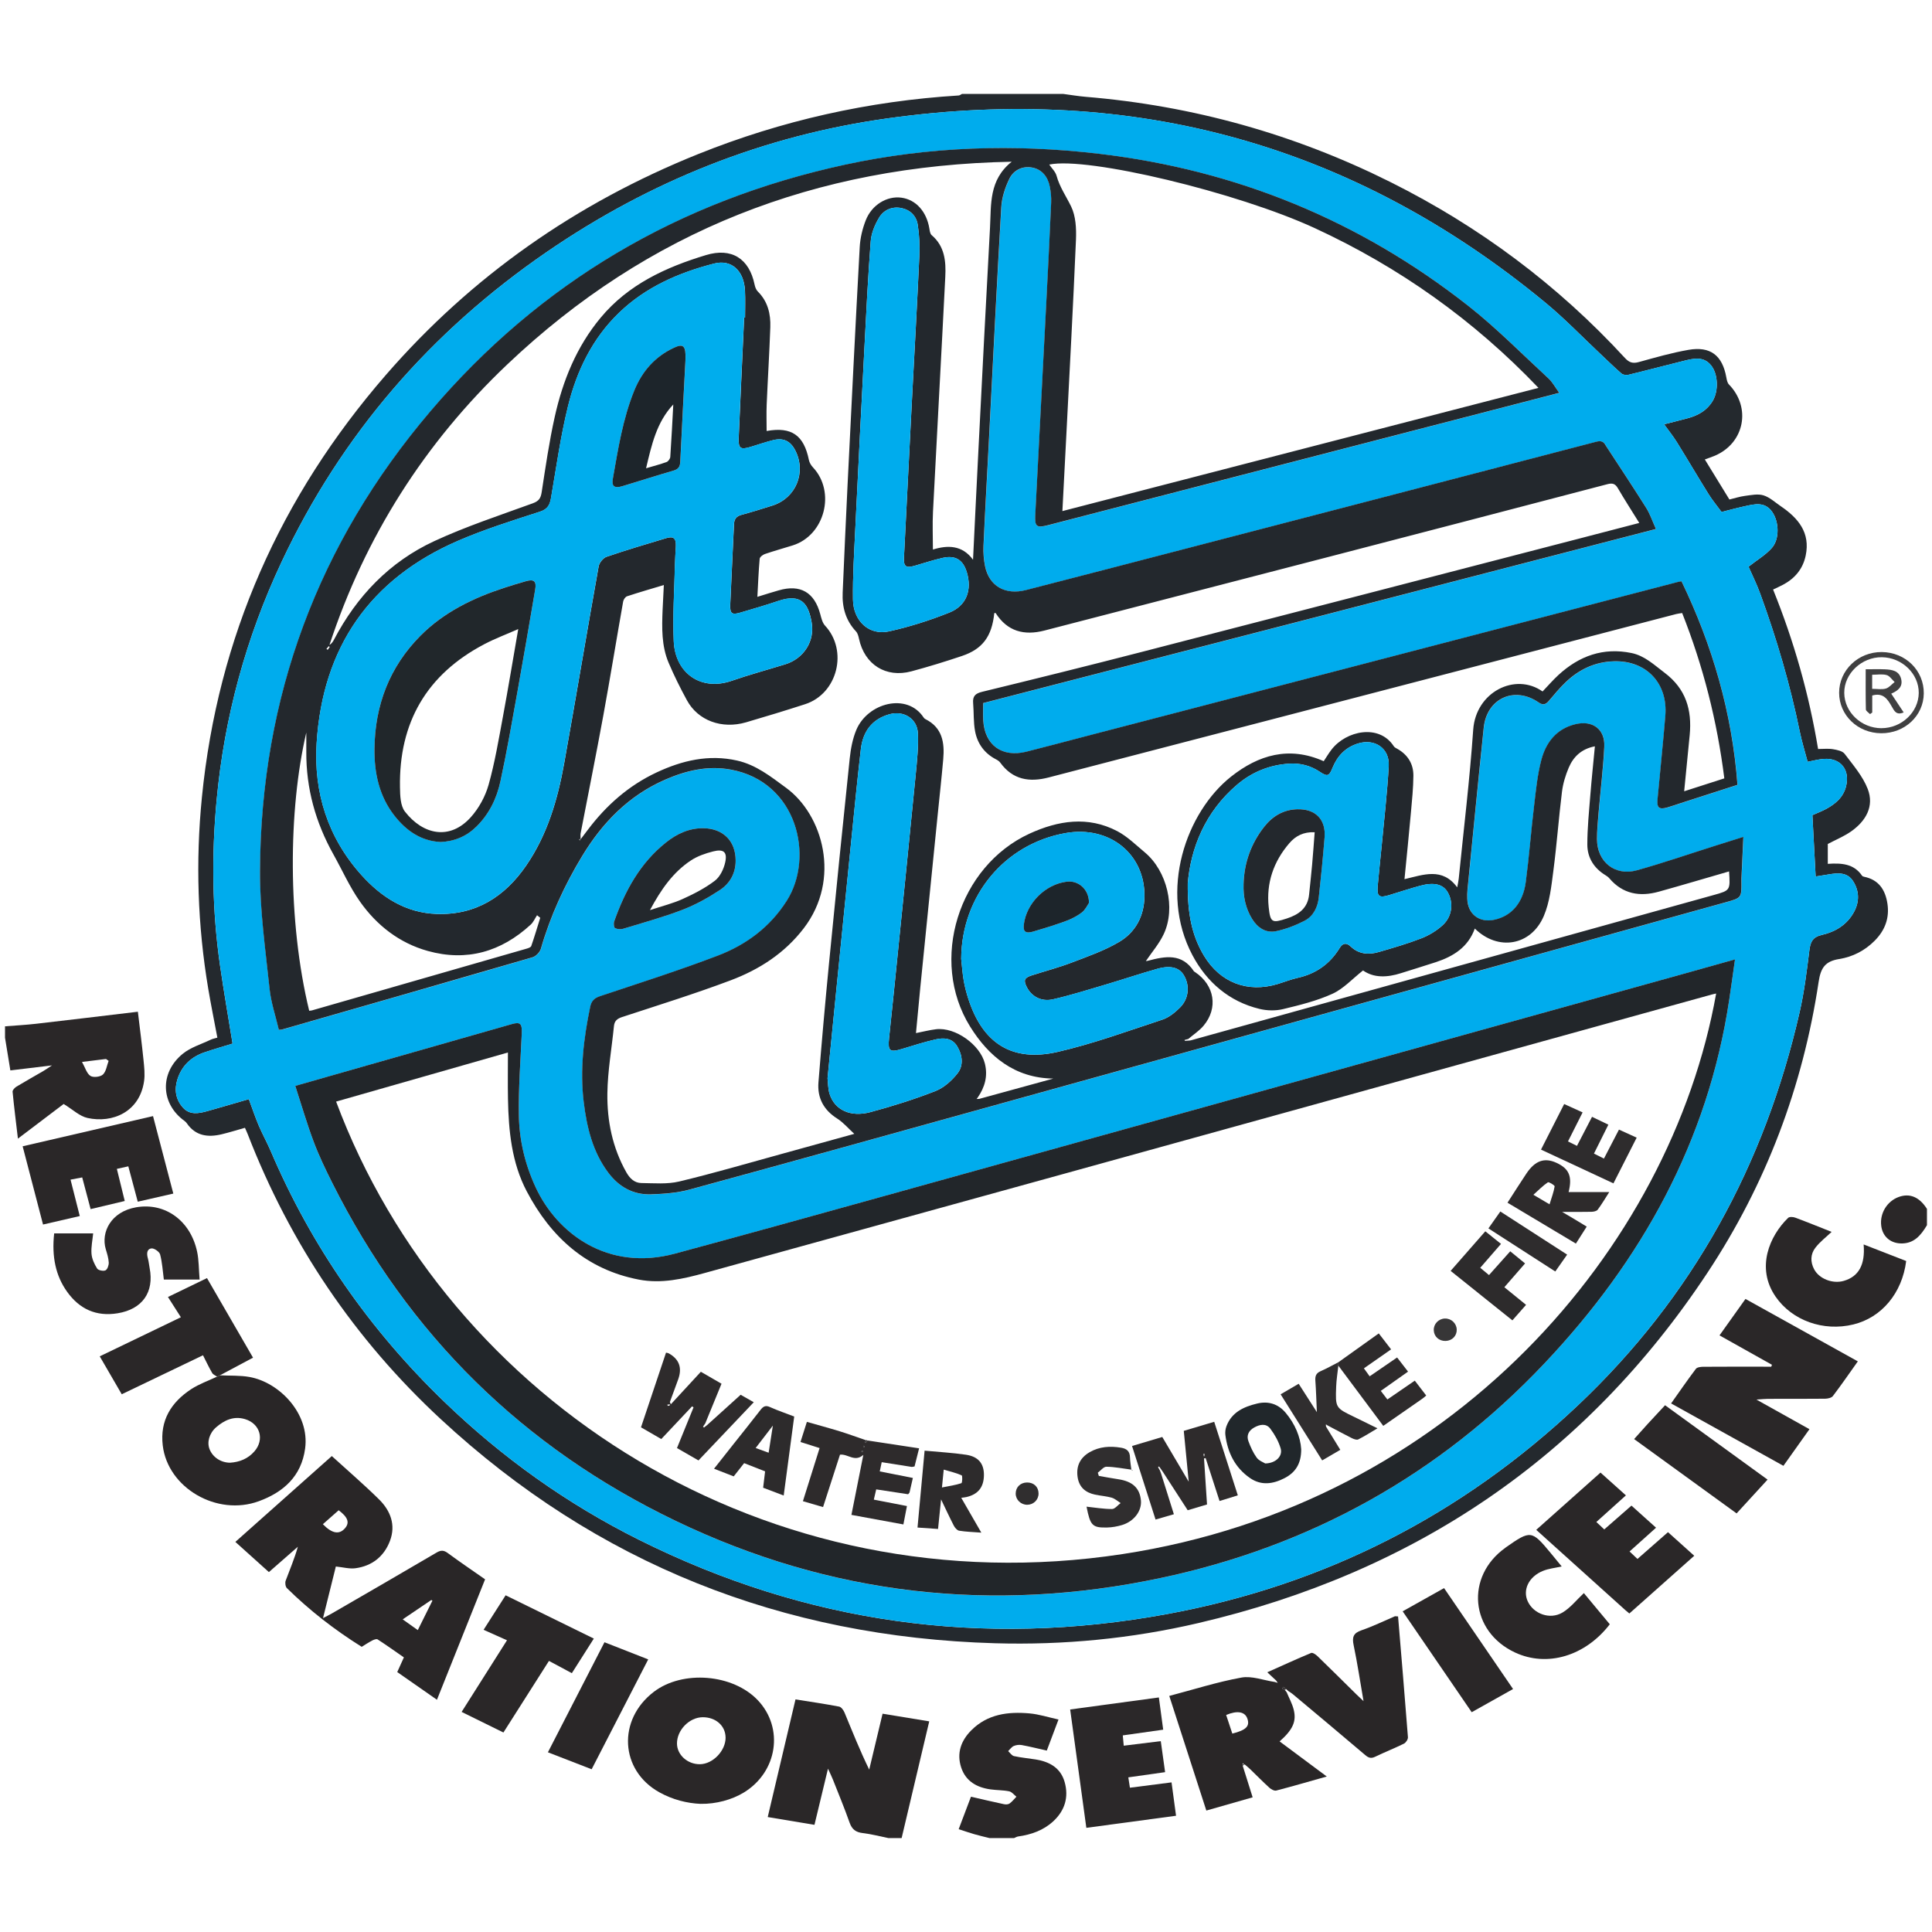 <?xml version="1.0" encoding="UTF-8"?>
<svg xmlns="http://www.w3.org/2000/svg" id="Layer_1" viewBox="0 0 720 720">
  <defs>
    <style>.cls-1{fill:#404041;}.cls-2{fill:#1d252b;}.cls-3{fill:#373637;}.cls-4{fill:#22262a;}.cls-5{fill:#00aded;}.cls-6{fill:#24292e;}.cls-7{fill:#2b2829;}.cls-8{fill:#2d2b2c;}.cls-9{fill:#2e2c2d;}.cls-10{fill:#23282d;}.cls-11{fill:#2a2728;}.cls-12{fill:#21272b;}.cls-13{fill:#00aced;}.cls-14{fill:#292627;}.cls-15{fill:#302e2f;}.cls-16{fill:#2e2b2c;}</style>
  </defs>
  <path class="cls-6" d="M396.15,34.99c2.81,.37,5.62,.85,8.45,1.09,39.92,3.31,77.81,13.9,113.62,31.79,33.07,16.52,62.27,38.29,87.32,65.51,1.61,1.75,2.95,2.17,5.19,1.55,6.13-1.69,12.26-3.46,18.51-4.55,8.19-1.43,12.64,2.07,14.11,10.24,.17,.92,.37,2.03,.97,2.65,8.36,8.6,5.83,21.77-5.17,26.53-1.19,.52-2.44,.91-3.81,1.42,3.07,5,6.06,9.88,9.16,14.93,1.91-.46,3.83-1.09,5.8-1.35,2.29-.29,4.8-.84,6.89-.2,2.34,.72,4.33,2.61,6.44,4.04,6.49,4.42,11.1,9.83,9.3,18.41-1.04,4.96-4.01,8.51-8.45,10.87-1.14,.61-2.32,1.12-3.7,1.78,7.77,19.23,13.39,38.97,16.77,59.43,1.95,0,3.78-.22,5.53,.07,1.54,.26,3.55,.65,4.37,1.74,3.15,4.17,6.75,8.31,8.6,13.08,2.49,6.43-.67,11.89-6.06,15.73-2.66,1.9-5.77,3.15-8.82,4.77v7.41c4.93-.32,9.64-.16,12.76,4.41,.15,.22,.51,.35,.79,.41,5.46,1.11,7.89,4.89,8.67,10,.82,5.38-.91,9.95-4.71,13.79-3.68,3.72-8.24,6.06-13.25,6.86-5.19,.83-6.88,3.21-7.67,8.48-5.87,39.08-19.59,75.36-41.36,108.31-45.62,69.04-109.47,111.9-189.78,130.67-24.94,5.83-50.29,8.27-75.86,7.53-79.11-2.3-148.29-29.58-206.48-83.5-32.13-29.78-56.11-65.3-71.96-106.22-.29-.74-.63-1.45-1.03-2.37-2.98,.83-5.84,1.74-8.75,2.43-5.09,1.2-9.67,.61-12.91-4.11-.22-.32-.51-.62-.83-.85-8.92-6.4-9.42-17.95-.67-25.07,2.95-2.4,6.91-3.56,10.43-5.25,.71-.34,1.52-.47,2.45-.75-1.15-6.13-2.37-12.13-3.39-18.16-3.98-23.67-4.75-47.45-2.38-71.33,5.93-59.82,29.25-112.16,68.5-157.4,32.03-36.92,71.09-64.16,116.43-82.38,31.19-12.53,63.57-19.77,97.12-21.85,.41-.03,.8-.37,1.21-.57,12.56,0,25.11,0,37.67,0ZM92.73,409.61c1.27,3.42,2.35,6.67,3.68,9.81,1.36,3.2,3.07,6.25,4.44,9.45,15.17,35.53,36.8,66.57,64.58,93.39,21.63,20.88,45.82,38.16,72.69,51.57,62.42,31.16,128.15,40.31,196.64,27.72,58.72-10.79,110-36.87,153.45-77.98,42.57-40.28,69.46-89.45,82.46-146.37,1.73-7.57,2.67-15.33,3.63-23.05,.39-3.16,1.23-4.95,4.66-5.73,5.04-1.15,9.39-3.8,11.97-8.56,2.11-3.87,1.97-7.9-.37-11.53-2.13-3.31-5.64-3.04-9.04-2.46-1.54,.26-3.08,.49-4.88,.78-.41-7.84-.81-15.38-1.21-22.87,1.81-.8,3.42-1.4,4.93-2.21,3.58-1.9,6.58-4.37,7.62-8.55,1.52-6.14-1.99-10.58-8.21-10.2-2.09,.13-4.14,.72-6.12,1.08-.99-3.77-2.16-7.49-2.94-11.3-3.58-17.49-8.6-34.57-14.72-51.33-1.36-3.73-3.15-7.31-4.36-10.08,3.22-2.53,6.4-4.38,8.7-7,2.92-3.33,2.69-9.71,.12-13.41-2.78-4-6.71-2.89-10.47-2.06-2.92,.64-5.82,1.43-8.41,2.08-1.8-2.45-3.46-4.44-4.82-6.63-4-6.42-7.83-12.95-11.82-19.38-1.4-2.25-3.08-4.33-4.76-6.66,3.29-.85,6.13-1.54,8.96-2.31,3.83-1.05,7.1-2.93,9.18-6.47,2.21-3.75,1.98-10-.68-13.24-2.81-3.43-6.53-2.51-10.1-1.63-6.87,1.69-13.7,3.52-20.57,5.18-.82,.2-2.06,.08-2.64-.42-2.79-2.41-5.41-5.01-8.1-7.53-6.71-6.3-13.11-12.97-20.19-18.82-71.52-59.06-153.48-81.53-245.08-68.8-46.27,6.43-88.7,23.39-127.22,49.84-43.2,29.67-76.44,67.96-98.79,115.49-13.23,28.14-21.3,57.71-24.2,88.7-1.93,20.64-1.69,41.22,1.27,61.74,1.4,9.67,3.08,19.29,4.66,29.06-3.52,1.09-7,2.09-10.43,3.25-5,1.69-8.51,5.01-10.12,10.08-1.21,3.81-.66,7.48,2.05,10.51,2.55,2.85,5.85,2.23,9.05,1.34,5.05-1.41,10.08-2.91,15.51-4.48Z"></path>
  <path class="cls-11" d="M331.14,685.01c-3.21-.65-6.39-1.5-9.62-1.88-2.6-.3-4.01-1.37-4.9-3.88-1.91-5.42-4.12-10.73-6.23-16.08-.43-1.1-.97-2.16-1.82-4.04-1.8,7.46-3.4,14.13-5.04,20.93-5.84-.97-11.49-1.91-17.42-2.9,3.46-14.67,6.88-29.17,10.35-43.84,5.54,.88,10.93,1.66,16.26,2.68,.8,.15,1.64,1.34,2.01,2.23,2.93,7.07,5.75,14.18,9.2,21.25,1.63-6.81,3.26-13.63,4.98-20.83,5.74,.94,11.46,1.88,17.39,2.85-3.46,14.65-6.88,29.08-10.29,43.5h-4.86Z"></path>
  <path class="cls-11" d="M1.88,382.48c3.86-.31,7.73-.51,11.57-.95,12.54-1.44,25.07-2.96,37.93-4.49,.73,6.11,1.5,12.08,2.11,18.07,.26,2.59,.57,5.28,.2,7.82-1.66,11.51-11.82,15.74-21.06,13.71-2.98-.65-5.55-3.18-8.91-5.22-4.97,3.76-10.8,8.18-17.04,12.91-.72-6.11-1.44-11.79-1.99-17.48-.06-.59,.8-1.5,1.46-1.9,3.28-1.99,6.64-3.85,9.95-5.78,.93-.54,1.8-1.17,3.27-2.13-5.62,.68-10.51,1.26-15.51,1.87-.68-4.18-1.34-8.18-1.99-12.19,0-1.42,0-2.84,0-4.25Zm38.6,12.88c-.32-.24-.65-.48-.97-.71-2.66,.33-5.33,.65-8.95,1.1,1.2,2.13,1.75,4.29,3.13,5.2,1.06,.7,3.7,.4,4.66-.5,1.22-1.15,1.46-3.34,2.13-5.09Z"></path>
  <path class="cls-11" d="M368.81,685.01c-1.91-.48-3.83-.91-5.72-1.46-1.84-.53-3.64-1.16-5.82-1.87,1.64-4.32,3.22-8.5,4.58-12.09,4.29,.98,8.29,1.93,12.31,2.78,.66,.14,1.57,.11,2.07-.25,.96-.69,1.72-1.68,2.56-2.54-.89-.69-1.69-1.79-2.68-2-2.26-.47-4.62-.4-6.92-.72-5.16-.7-9.32-3.05-11-8.21-1.72-5.3-.07-9.96,3.81-13.84,6.05-6.05,13.69-6.98,21.64-6.28,3.55,.31,7.02,1.45,10.83,2.28-1.64,4.36-3.05,8.09-4.36,11.58-3.21-.72-6.27-1.49-9.36-2.06-.95-.17-2.09-.03-2.97,.36-.81,.36-1.39,1.25-2.07,1.9,.72,.65,1.35,1.68,2.18,1.86,2.66,.58,5.39,.82,8.08,1.25,5.13,.83,9.28,3.1,10.79,8.41,1.6,5.65,.07,10.64-4.22,14.61-3.67,3.4-8.22,5-13.12,5.68-.51,.07-.99,.39-1.48,.59h-9.11Z"></path>
  <path class="cls-11" d="M718.12,456.59c-2.27,3.81-4.92,7.05-9.98,6.79-3.84-.2-6.58-2.71-7.06-6.55-.59-4.64,2.15-9.16,6.5-10.75,4.14-1.51,7.73,0,10.54,4.44v6.08Z"></path>
  <path class="cls-14" d="M123.64,542.62c6,5.47,11.99,10.61,17.6,16.14,4.29,4.22,6.34,9.55,4.08,15.5-2.2,5.8-6.68,9.35-12.88,10.18-2.22,.29-4.56-.37-7.28-.65-1.47,5.93-3.04,12.23-4.78,19.23,1.47-.77,2.4-1.22,3.29-1.73,13.02-7.54,26.05-15.05,39.01-22.68,1.66-.98,2.72-.92,4.24,.2,4.46,3.29,9.06,6.4,13.86,9.76-5.96,14.91-11.89,29.75-17.94,44.88-5.04-3.51-9.86-6.88-14.8-10.32,.82-1.82,1.57-3.45,2.48-5.47-3.19-2.21-6.45-4.54-9.8-6.71-.42-.27-1.44,.12-2.06,.45-1.34,.7-2.6,1.55-3.86,2.32-10.13-6.32-19.43-13.57-27.88-21.87-.55-.54-.75-1.99-.46-2.77,1.54-4.14,3.29-8.2,4.54-12.65-3.54,3.1-7.09,6.2-10.79,9.44-4.18-3.76-8.21-7.39-12.5-11.25,11.96-10.65,23.8-21.19,35.92-31.97Zm-3.32,25.4c3.47,3.57,6.18,3.98,8.32,1.43,1.71-2.04,1-4.05-2.43-6.62-1.91,1.69-3.84,3.39-5.89,5.2Zm29.75,35.47c2.01,1.43,3.76,2.67,5.63,4,1.94-3.91,3.7-7.43,5.45-10.96-.14-.09-.28-.17-.41-.26-3.41,2.31-6.82,4.62-10.67,7.22Z"></path>
  <path class="cls-14" d="M475.63,626.33c-1.03-.96-2.05-1.91-3.35-3.12,5.57-2.49,10.91-4.94,16.34-7.2,.55-.23,1.76,.59,2.4,1.21,4.86,4.7,9.65,9.48,14.47,14.22,.69,.68,1.4,1.33,2.66,2.52-1.29-7.47-2.3-14.21-3.69-20.87-.62-2.97-.11-4.49,2.93-5.53,4.26-1.46,8.34-3.47,12.49-5.24,.38,.03,.76,.05,1.14,.08,1.25,15,2.52,30,3.68,45.01,.06,.78-.75,2.03-1.48,2.39-3.52,1.74-7.2,3.18-10.74,4.89-1.53,.74-2.47,.42-3.71-.64-8.93-7.61-17.94-15.12-26.93-22.65-.53-.45-1.14-.8-1.71-1.19-.25-.23-.49-.45-.74-.68-.39-.3-.77-.59-1.16-.89-.13,.21-.27,.42-.4,.63,.32,.16,.64,.31,.97,.47,.24,.31,.49,.63,.73,.94,.88,2.13,2.03,4.19,2.59,6.41,1.13,4.44-.34,7.54-5.24,11.88,5.73,4.26,11.42,8.5,17.58,13.08-6.64,1.87-12.7,3.64-18.81,5.23-.72,.19-1.88-.41-2.52-.99-2.47-2.24-4.8-4.63-7.2-6.95-.67-.64-1.4-1.22-2.1-1.83l-.71,.5c1.19,3.79,2.39,7.59,3.71,11.8-5.69,1.63-11.34,3.24-17.26,4.93-4.59-14.2-9.13-28.25-13.81-42.72,9.13-2.4,17.9-5.21,26.88-6.84,3.9-.71,8.25,1.02,12.4,1.63,.38,.12,.77,.23,1.15,.35l-.56-.81Zm-18.68,12.79c.77,2.32,1.54,4.64,2.3,6.94,5.16-1.29,6.59-2.77,5.61-5.58-.91-2.6-3.74-3.11-7.91-1.36Zm6.33,17.95c-.07,.07-.2,.15-.19,.2,.03,.14,.12,.27,.19,.41,.07-.07,.2-.15,.19-.2-.03-.14-.12-.27-.19-.41Z"></path>
  <path class="cls-11" d="M650.51,484.09c14,7.78,27.82,15.45,41.85,23.25-3.16,4.44-6.13,8.76-9.3,12.93-.52,.68-1.91,.98-2.9,.99-7.08,.08-14.17,.03-21.25,.05-1.16,0-2.32,.14-4.34,.27,7.04,3.93,13.31,7.44,19.76,11.04-3.28,4.62-6.41,9.02-9.7,13.65-13.96-7.75-27.76-15.42-41.86-23.25,3.12-4.4,6.08-8.71,9.23-12.88,.45-.6,1.77-.77,2.69-.78,7.49-.06,14.97-.03,22.46-.03,.98,0,1.97,0,2.95,0,.09-.24,.17-.47,.26-.71-6.48-3.63-12.96-7.26-19.55-10.96,3.27-4.59,6.42-9.01,9.68-13.58Z"></path>
  <path class="cls-11" d="M261.12,672.25c-5.12-.22-10.48-1.57-15.41-4.32-14.67-8.17-15.69-27-2.07-37.42,10.73-8.21,29.48-6.7,38.78,3.12,9.81,10.36,7.34,26.7-5.19,34.37-4.42,2.71-10.4,4.34-16.1,4.24Zm9.28-24.76c-.05-4.36-3.66-7.55-8.52-7.53-4.98,.02-9.65,4.81-9.59,9.85,.05,4.22,3.96,7.72,8.57,7.66,4.83-.06,9.6-5.04,9.55-9.98Z"></path>
  <path class="cls-14" d="M81.99,512.55c3.68,.18,7.44-.03,11.04,.62,11.08,2,22.45,13.65,20.68,26.66-1.4,10.33-8.05,16.24-17.2,19.61-15.67,5.78-34-4.95-35.86-20.78-1.09-9.29,3.13-16.05,10.57-20.94,2.97-1.95,6.44-3.15,9.68-4.69,0,0-.09,.09-.09,.09,.43-.23,.86-.46,1.29-.69,0,0-.12,.11-.12,.11Zm3.75,32.56c3.57-.23,6.68-1.49,9.06-4.21,3.84-4.38,2.16-10.32-3.44-12.02-4.21-1.28-7.73,.35-10.83,3.04-2.56,2.24-3.46,5.58-2.42,8.18,1.19,3,4.24,5,7.63,5.01Z"></path>
  <path class="cls-7" d="M431.88,632.6c.55,4.13,1.07,7.98,1.61,12-5.16,.73-10.02,1.42-15.06,2.13,.12,1.28,.22,2.34,.36,3.84,4.55-.56,8.99-1.11,13.8-1.7,.53,3.82,1.06,7.57,1.61,11.56-4.62,.65-9.07,1.28-13.71,1.94,.21,1.36,.39,2.51,.6,3.86,5.2-.67,10.26-1.32,15.51-1.99,.57,4.25,1.11,8.21,1.68,12.44-11.25,1.51-22.21,2.99-33.43,4.5-2.02-14.77-4.01-29.32-6.03-44.11,11.12-1.51,21.98-2.98,33.06-4.48Z"></path>
  <path class="cls-7" d="M74.4,476.85h-13.34c-.42-3.16-.59-6.34-1.39-9.36-.27-1.02-2.27-2.4-3.26-2.24-1.78,.27-1.76,2.07-1.3,3.7,.33,1.16,.42,2.38,.65,3.57,1.77,9.06-2.72,15.4-11.92,16.9-8.03,1.31-14.26-1.59-18.89-8.1-4.19-5.9-5.72-13.01-4.76-21.67h14.53c-.23,2.45-.81,5.05-.62,7.58,.15,1.9,1.06,3.87,2.1,5.52,.43,.67,2.32,1.05,3.11,.67,.73-.35,1.27-1.92,1.22-2.92-.09-1.68-.63-3.36-1.12-5-1.85-6.29,1.96-13.96,11.34-15.58,10.79-1.87,20.25,4.99,22.71,16.54,.68,3.2,.61,6.56,.93,10.4Z"></path>
  <path class="cls-11" d="M8.44,427.19c16.3-3.77,32.31-7.48,48.59-11.25,2.52,9.6,5.01,19.13,7.56,28.87-4.52,1.03-8.8,2.01-13.25,3.03-1.21-4.53-2.35-8.79-3.52-13.18-1.4,.31-2.65,.59-4.27,.95,.98,3.97,1.92,7.83,2.94,11.97-4.3,1.02-8.38,1.99-12.72,3.02-1.04-3.91-2.03-7.67-3.13-11.81-1.43,.27-2.85,.55-4.35,.83,1.16,4.59,2.27,8.96,3.44,13.57-4.6,1.06-9,2.08-13.69,3.16-2.53-9.7-5.01-19.23-7.6-29.17Z"></path>
  <path class="cls-11" d="M631.42,579.77c-8.17,7.26-16.15,14.37-24.21,21.53-.58-.48-1.05-.85-1.49-1.25-10.96-9.87-21.92-19.75-33.21-29.92,8-7.13,15.87-14.14,23.95-21.34,3.07,2.75,6.13,5.49,9.47,8.49-3.63,3.27-7.18,6.46-11.02,9.92,1,.94,1.86,1.74,2.95,2.77,3.44-3.01,6.74-5.9,10.14-8.87,3.06,2.75,6.05,5.43,9.16,8.23-3.33,2.99-6.54,5.87-9.87,8.86,1.04,.98,1.9,1.79,2.95,2.78,3.76-3.3,7.44-6.53,11.37-9.98,3.25,2.92,6.43,5.78,9.79,8.8Z"></path>
  <path class="cls-11" d="M590.26,593.7c2.89,3.48,6.3,7.58,9.66,11.62-9.17,11.91-23.39,16.08-35.31,10.52-16.75-7.81-18.63-28.31-3.59-39.04,.08-.06,.16-.13,.24-.19,9.12-6.39,9.58-6.34,16.5,2,1.41,1.69,2.8,3.4,4.24,5.16-2.46,.56-4.87,.79-7.02,1.67-5.29,2.16-7.61,7.11-5.62,11.37,2.16,4.63,8.24,6.9,12.91,4.15,2.98-1.76,5.26-4.72,7.98-7.25Z"></path>
  <path class="cls-11" d="M710.38,469.93c-1.51,12-9.16,21.08-19.66,23.65-11.19,2.74-22.88-1.45-29.03-10.39-7.4-10.77-2.18-22.67,4.69-29.32,.48-.47,1.86-.39,2.65-.09,4.63,1.72,9.21,3.59,13.56,5.31-2.02,1.93-4.37,3.69-6.08,5.94-1.81,2.37-1.9,5.25-.42,8.02,1.88,3.53,6.87,5.49,11.01,4.3,5.57-1.6,8.06-6,7.42-13.58,5.36,2.09,10.54,4.1,15.85,6.17Z"></path>
  <path class="cls-11" d="M180.22,607.38c2.83-4.43,5.47-8.57,8.21-12.86,11.03,5.41,21.85,10.72,32.87,16.13-2.78,4.38-5.47,8.61-8.19,12.89-2.95-1.58-5.68-3.05-8.53-4.57-5.69,8.95-11.27,17.71-16.97,26.68-5.2-2.56-10.31-5.07-15.58-7.67,5.66-8.94,11.21-17.7,16.91-26.7-2.93-1.31-5.64-2.52-8.7-3.89Z"></path>
  <path class="cls-11" d="M80.91,513.04c-.63-.45-1.49-.76-1.84-1.37-1.21-2.08-2.23-4.27-3.42-6.6-10.1,4.85-20.06,9.63-30.28,14.53-2.75-4.74-5.41-9.33-8.2-14.13,10.1-4.87,20.06-9.66,30.24-14.57-1.59-2.49-3.14-4.91-4.82-7.55,4.8-2.33,9.5-4.6,14.55-7.04,5.72,9.88,11.4,19.7,17.16,29.66-4.16,2.22-8.23,4.39-12.31,6.56,0,0,.12-.11,.12-.11-.43,.23-.86,.46-1.29,.69,0,0,.09-.09,.09-.09Z"></path>
  <path class="cls-11" d="M522.73,600.49c5.26-2.95,10.23-5.74,15.43-8.65,8.59,12.57,17.12,25.04,25.71,37.61-5.14,2.88-10.13,5.68-15.41,8.64-8.54-12.48-17-24.84-25.73-37.6Z"></path>
  <path class="cls-11" d="M225.28,612.02c5.47,2.15,10.71,4.2,16.29,6.39-7.02,13.64-13.96,27.12-21.08,40.94-5.36-2.08-10.66-4.13-16.3-6.32,7.04-13.68,13.98-27.19,21.08-41.01Z"></path>
  <path class="cls-11" d="M608.99,536.3c1.83-2.05,3.42-3.85,5.05-5.63,2.11-2.3,4.24-4.57,6.48-6.98,12.77,9.27,25.41,18.44,38.2,27.72-3.93,4.28-7.66,8.35-11.54,12.59-12.7-9.21-25.28-18.34-38.19-27.7Z"></path>
  <path class="cls-1" d="M701.07,273.26c-8.74-.05-15.67-6.71-15.68-15.07-.01-8.44,7.14-15.27,15.91-15.19,8.83,.08,15.72,6.87,15.64,15.42-.08,8.33-7.09,14.89-15.87,14.84Zm.1-1.89c7.5,0,13.82-5.96,13.89-13.12,.07-7.12-6.19-13.21-13.7-13.32-7.55-.11-14.12,6.09-14.06,13.29,.06,7.19,6.35,13.15,13.87,13.16Z"></path>
  <path class="cls-11" d="M521.02,602.4c-.38-.03-.76-.05-1.14-.08,.38,.03,.76,.05,1.14,.08Z"></path>
  <path class="cls-13" d="M92.73,409.61c-5.43,1.57-10.46,3.07-15.51,4.48-3.19,.89-6.49,1.51-9.05-1.34-2.71-3.02-3.26-6.69-2.05-10.51,1.61-5.07,5.12-8.39,10.12-10.08,3.43-1.16,6.91-2.16,10.43-3.25-1.57-9.77-3.26-19.4-4.66-29.06-2.96-20.52-3.2-41.1-1.27-61.74,2.9-30.98,10.97-60.56,24.2-88.7,22.34-47.53,55.59-85.82,98.79-115.49,38.52-26.46,80.95-43.41,127.22-49.84,91.6-12.74,173.56,9.73,245.08,68.8,7.08,5.85,13.48,12.52,20.19,18.82,2.69,2.52,5.31,5.12,8.1,7.53,.58,.5,1.83,.62,2.64,.42,6.87-1.67,13.7-3.49,20.57-5.18,3.56-.88,7.28-1.8,10.1,1.63,2.66,3.24,2.89,9.49,.68,13.24-2.08,3.53-5.35,5.42-9.18,6.47-2.82,.77-5.66,1.46-8.96,2.31,1.68,2.33,3.36,4.41,4.76,6.66,3.99,6.43,7.82,12.95,11.82,19.38,1.36,2.18,3.02,4.18,4.82,6.63,2.59-.65,5.48-1.44,8.41-2.08,3.77-.83,7.7-1.94,10.47,2.06,2.57,3.7,2.8,10.08-.12,13.41-2.3,2.62-5.48,4.47-8.7,7,1.21,2.77,3,6.35,4.36,10.08,6.12,16.76,11.14,33.84,14.72,51.33,.78,3.81,1.95,7.53,2.94,11.3,1.97-.36,4.03-.95,6.12-1.08,6.22-.38,9.72,4.06,8.21,10.2-1.03,4.18-4.04,6.65-7.62,8.55-1.51,.8-3.13,1.41-4.93,2.21,.4,7.49,.79,15.04,1.21,22.87,1.8-.29,3.35-.52,4.88-.78,3.41-.58,6.91-.84,9.04,2.46,2.34,3.63,2.47,7.66,.37,11.53-2.59,4.76-6.93,7.41-11.97,8.56-3.43,.78-4.27,2.57-4.66,5.73-.96,7.72-1.9,15.48-3.63,23.05-13.01,56.92-39.9,106.09-82.46,146.37-43.45,41.11-94.72,67.19-153.45,77.98-68.49,12.59-134.22,3.44-196.64-27.72-26.87-13.41-51.07-30.7-72.69-51.57-27.78-26.82-49.41-57.86-64.58-93.39-1.36-3.2-3.08-6.24-4.44-9.45-1.33-3.14-2.41-6.38-3.68-9.81Zm273.68-147.56c41.93-10.83,83.66-21.59,125.39-32.39,41.79-10.81,83.57-21.66,125.36-32.49-1.3-2.85-2.2-5.57-3.67-7.92-4.87-7.75-9.94-15.36-14.94-23.03-.06-.08-.11-.17-.16-.26-.78-1.47-1.8-1.75-3.49-1.31-50.61,13.22-101.23,26.38-151.85,39.55-20.23,5.26-40.46,10.54-60.7,15.73-7.72,1.98-13.68-1.52-15.2-8.85-.51-2.45-.71-5.04-.6-7.54,.58-12.93,1.32-25.85,1.99-38.77,1.52-29.18,2.94-58.37,4.64-87.54,.21-3.6,1.44-7.33,3.03-10.6,1.53-3.16,4.81-4.83,8.42-4.17,3.74,.68,5.88,3.44,6.63,7.09,.4,1.96,.6,4.02,.51,6.02-.52,12.02-1.13,24.04-1.75,36.05-1.38,26.76-2.8,53.51-4.17,80.27-.23,4.48,.49,4.96,4.86,3.83,53.67-13.9,107.33-27.78,161-41.67,9.74-2.52,19.48-5.05,29.41-7.62-1.44-1.97-2.47-3.95-4.01-5.37-9.87-9.13-19.35-18.77-29.9-27.06-40.43-31.79-86.38-50.6-137.47-56.65-31.79-3.76-63.45-2.74-94.76,4.04-61.72,13.37-113.59,43.73-154.53,91.89-41.91,49.31-63.24,106.64-63.52,171.41-.06,14.59,2.05,29.21,3.56,43.78,.54,5.21,2.29,10.29,3.47,15.35,.71-.06,.92-.05,1.12-.1,31.15-8.94,62.3-17.86,93.41-26.93,1.27-.37,2.75-1.91,3.12-3.19,3.52-12.22,8.79-23.65,15.35-34.49,7.55-12.49,17.35-22.57,30.94-28.51,7.83-3.42,15.91-5.34,24.48-3.76,24.83,4.58,31.22,32.56,20.88,48.85-6.25,9.85-15.12,16.41-25.64,20.44-14.49,5.55-29.32,10.24-44.04,15.17-2.12,.71-3.16,1.83-3.59,3.93-2.44,11.75-3.88,23.57-2.41,35.56,1.15,9.41,3.34,18.53,9.18,26.31,3.95,5.27,9.27,8.24,15.88,8.02,4.81-.16,9.76-.51,14.38-1.77,37.89-10.33,75.72-20.88,113.57-31.38,90.86-25.22,181.72-50.46,272.58-75.69,5.9-1.64,5.91-1.62,5.84-7.82,0-.3-.02-.6,0-.91,.23-5.09,.47-10.18,.73-15.64-4.08,1.29-7.44,2.34-10.79,3.4-9.62,3.04-19.17,6.35-28.89,9.05-8.17,2.27-14.84-3.15-14.86-11.6,0-3.23,.29-6.46,.57-9.69,.7-8.26,1.72-16.51,2.14-24.78,.33-6.52-4.39-9.94-10.79-8.37-7.09,1.74-10.97,6.84-12.69,13.38-1.43,5.43-1.98,11.12-2.65,16.73-1.13,9.54-1.87,19.12-3.12,28.64-1.04,7.92-5.33,12.75-11.77,14.13-5.6,1.2-9.9-2.16-10.04-7.86-.03-1.11-.03-2.23,.08-3.34,2-20.13,3.94-40.26,6.05-60.38,1.14-10.96,11.49-15.64,20.52-9.38,1.66,1.15,2.67,.67,3.82-.69,1.95-2.32,3.9-4.66,6.08-6.76,5.05-4.89,11.11-7.75,18.2-7.92,12.02-.29,20.06,8.26,19.06,20.28-.86,10.38-1.94,20.74-2.91,31.12-.3,3.17,.58,3.93,3.57,3.1,1.75-.49,3.46-1.11,5.19-1.67,7.07-2.28,14.14-4.56,21.04-6.78-2.02-26.84-9.31-51.89-20.85-75.85-.37,.06-.76,.08-1.14,.18-73.97,19.27-147.94,38.55-221.91,57.82-7.04,1.83-14.06,3.72-21.11,5.49-9.07,2.27-15.53-2.44-16.07-11.69-.13-2.21-.02-4.44-.02-6.39ZM110.03,404.68c2.32,7.12,4.33,14.06,6.86,20.81,1.98,5.28,4.45,10.39,6.98,15.44,28.33,56.5,71.07,98.55,127.95,125.88,57.65,27.7,118.14,34.52,180.59,21.31,55.93-11.82,103.99-38.53,143.28-80.13,36.12-38.24,60.79-82.6,68.73-135.3,.75-4.96,1.42-9.92,2.17-15.14-6.76,1.9-13.07,3.68-19.39,5.44-100.38,27.91-200.76,55.82-301.14,83.71-24.8,6.89-49.61,13.78-74.46,20.49-25.22,6.81-44.07-7.66-51.96-24.66-3.98-8.57-6.14-17.63-6.27-26.97-.14-10.08,.6-20.18,1.07-30.27,.17-3.74-.46-4.54-3.66-3.63-26.8,7.63-53.6,15.29-80.75,23.04Zm164.13-84.04c-.02-7.22-4.68-11.91-12.01-11.99-5.31-.06-9.87,2.06-13.9,5.27-9.67,7.69-15.34,18.08-19.36,29.5-.26,.73-.12,2.22,.31,2.45,.84,.44,2.11,.54,3.04,.26,7.44-2.26,14.96-4.33,22.2-7.11,4.85-1.86,9.49-4.46,13.84-7.32,3.76-2.47,5.93-6.31,5.88-11.06Z"></path>
  <path class="cls-11" d="M478.78,629.74c-.32-.16-.64-.31-.97-.47,.13-.21,.27-.42,.4-.63,.39,.3,.77,.59,1.16,.89-.2,.07-.4,.14-.59,.21Z"></path>
  <path class="cls-10" d="M366.41,262.05c0,1.95-.11,4.18,.02,6.39,.53,9.25,6.99,13.96,16.07,11.69,7.05-1.77,14.07-3.66,21.11-5.49,73.97-19.28,147.94-38.55,221.91-57.82,.38-.1,.78-.13,1.14-.18,11.54,23.96,18.83,49,20.85,75.85-6.9,2.22-13.97,4.5-21.04,6.78-1.73,.56-3.44,1.18-5.19,1.67-3,.84-3.87,.07-3.57-3.1,.97-10.37,2.05-20.74,2.91-31.12,1-12.02-7.04-20.58-19.06-20.28-7.08,.17-13.15,3.03-18.2,7.92-2.17,2.1-4.13,4.44-6.08,6.76-1.15,1.37-2.16,1.84-3.82,.69-9.03-6.26-19.37-1.58-20.52,9.38-2.1,20.12-4.05,40.25-6.05,60.38-.11,1.1-.11,2.23-.08,3.34,.14,5.71,4.44,9.06,10.04,7.86,6.44-1.38,10.73-6.21,11.77-14.13,1.25-9.52,1.98-19.11,3.12-28.64,.67-5.61,1.22-11.29,2.65-16.73,1.72-6.55,5.6-11.64,12.69-13.38,6.4-1.57,11.12,1.85,10.79,8.37-.42,8.28-1.43,16.52-2.14,24.78-.27,3.22-.58,6.46-.57,9.69,.02,8.45,6.69,13.87,14.86,11.6,9.72-2.7,19.27-6.01,28.89-9.05,3.35-1.06,6.71-2.12,10.79-3.4-.25,5.46-.49,10.55-.73,15.64-.01,.3,0,.6,0,.91,.07,6.2,.06,6.18-5.84,7.82-90.86,25.23-181.72,50.47-272.58,75.69-37.84,10.51-75.67,21.05-113.57,31.38-4.62,1.26-9.56,1.61-14.38,1.77-6.6,.22-11.92-2.75-15.88-8.02-5.84-7.78-8.03-16.9-9.18-26.31-1.47-11.99-.03-23.81,2.41-35.56,.44-2.1,1.47-3.22,3.59-3.93,14.73-4.93,29.55-9.62,44.04-15.17,10.52-4.03,19.39-10.59,25.64-20.44,10.34-16.29,3.95-44.28-20.88-48.85-8.57-1.58-16.65,.34-24.48,3.76-13.59,5.94-23.39,16.03-30.94,28.51-6.56,10.85-11.83,22.27-15.35,34.49-.37,1.29-1.85,2.82-3.12,3.19-31.11,9.06-62.26,17.99-93.41,26.93-.19,.05-.4,.04-1.12,.1-1.18-5.06-2.93-10.14-3.47-15.35-1.52-14.56-3.63-29.19-3.56-43.78,.28-64.77,21.6-122.11,63.52-171.41,40.93-48.15,92.81-78.52,154.53-91.89,31.31-6.78,62.97-7.8,94.76-4.04,51.09,6.05,97.04,24.86,137.47,56.65,10.54,8.29,20.02,17.94,29.9,27.06,1.54,1.42,2.56,3.4,4.01,5.37-9.93,2.57-19.67,5.1-29.41,7.62-53.67,13.89-107.34,27.78-161,41.67-4.36,1.13-5.09,.65-4.86-3.83,1.37-26.76,2.79-53.51,4.17-80.27,.62-12.02,1.23-24.03,1.75-36.05,.09-2-.11-4.06-.51-6.02-.75-3.65-2.89-6.41-6.63-7.09-3.61-.65-6.89,1.02-8.42,4.17-1.59,3.27-2.82,7-3.03,10.6-1.7,29.17-3.13,58.36-4.64,87.54-.67,12.92-1.41,25.84-1.99,38.77-.11,2.5,.1,5.09,.6,7.54,1.51,7.33,7.48,10.83,15.2,8.85,20.25-5.19,40.47-10.47,60.7-15.73,50.62-13.16,101.25-26.33,151.85-39.55,1.69-.44,2.71-.16,3.49,1.31,.05,.09,.11,.17,.16,.26,5,7.67,10.07,15.28,14.94,23.03,1.48,2.35,2.37,5.07,3.67,7.92-41.78,10.83-83.57,21.68-125.36,32.49-41.73,10.8-83.47,21.56-125.39,32.39Zm76.8,125.74c.2-.03,.4-.04,.6-.09,64.95-18.05,129.9-36.09,194.84-54.15,6.2-1.72,6.19-1.75,5.72-8.8-8.75,2.53-17.44,5.12-26.18,7.55-7.08,1.97-13.42,.9-18.43-4.97-.38-.45-.88-.83-1.39-1.13-4.32-2.61-6.82-6.55-6.82-11.47,0-6.14,.63-12.29,1.12-18.42,.48-6,1.11-11.99,1.7-18.18-5.04,.97-8.02,3.9-9.75,7.96-1.21,2.85-2.14,5.93-2.52,8.99-1.22,9.83-1.93,19.73-3.22,29.55-.74,5.66-1.35,11.59-3.55,16.74-4.76,11.14-17.08,13.16-25.71,4.67-2.49,6.95-7.99,10.38-14.53,12.53-4.31,1.42-8.66,2.72-12.98,4.1-5.13,1.64-10.12,1.83-14.15-1.01-3.95,3.11-7.26,6.81-11.41,8.7-5.82,2.65-12.19,4.21-18.45,5.72-2.75,.66-5.94,.58-8.71-.09-11.39-2.75-19.73-10.05-25.01-20.03-12.7-23.99-2.28-53.32,14.4-66.53,10.21-8.09,21.64-11.5,34.53-5.75,.91-1.36,1.82-2.92,2.92-4.34,5.47-7.08,17.76-9.65,23.19-1.24,.3,.47,.93,.74,1.45,1.04,3.84,2.21,5.89,5.62,5.86,9.95-.04,4.54-.5,9.08-.91,13.6-.74,8.24-1.58,16.47-2.41,24.95,7.07-1.63,14.09-4.51,19.65,3.05,.22-1.25,.46-2.21,.56-3.18,1.86-18.52,4.11-37,5.4-55.56,.98-14.09,15.68-21.44,25.85-14.26,1.96-2.05,3.81-4.2,5.88-6.11,7.75-7.14,16.73-10.39,27.28-8.21,4.93,1.02,8.4,4.41,12.3,7.34,7.98,6,10.26,13.87,9.37,23.21-.66,6.93-1.36,13.86-2.06,20.97,5.12-1.65,9.99-3.22,14.96-4.81-2.67-21.35-7.86-41.78-15.71-61.62-.88,.15-1.56,.21-2.22,.38-50.01,13.03-100.02,26.07-150.03,39.09-27.94,7.28-55.88,14.51-83.81,21.8-7.19,1.88-13.42,.89-18.07-5.52-.39-.54-1.04-.95-1.65-1.26-4.24-2.21-6.83-5.8-7.71-10.34-.67-3.43-.44-7.03-.74-10.54-.23-2.6,.77-3.63,3.38-4.26,19.81-4.82,39.61-9.73,59.36-14.83,54.24-14,108.46-28.09,162.69-42.15,7.48-1.94,14.96-3.9,22.82-5.94-2.81-4.53-5.48-8.67-7.96-12.92-.99-1.7-1.99-2.03-3.9-1.53-34.37,9.02-68.75,17.97-103.13,26.9-35.56,9.24-71.13,18.44-106.7,27.65-7.53,1.95-13.8,.35-18.18-6.53-.04-.07-.33,.03-.5,.04-.9,8.65-4.32,13.37-12.07,15.97-6.21,2.09-12.49,4.02-18.82,5.72-9.51,2.54-17.46-2.52-19.53-12.14-.2-.95-.48-2.05-1.1-2.72-3.85-4.11-5.23-9.02-4.98-14.49,.59-13.43,1.17-26.87,1.83-40.3,1.46-29.48,2.91-58.96,4.52-88.44,.18-3.37,1.01-6.83,2.24-9.98,2.26-5.82,7.97-9.19,13.32-8.45,5.4,.75,9.36,5.16,10.4,11.51,.14,.85,.28,1.96,.84,2.44,4.91,4.16,5.38,9.81,5.09,15.53-1.46,29.18-3.09,58.34-4.58,87.52-.24,4.71-.03,9.45-.03,14.13,5.43-1.67,10.91-1.74,14.95,3.8,.67-13.66,1.3-27.09,1.99-40.51,1.42-27.76,2.81-55.52,4.34-83.28,.47-8.6-.48-17.72,8.08-24.54-72.95,1.36-135.63,25.86-187.98,75.54-30.8,29.23-52.97,64.16-66.28,104.57,.79-.51,1.3-1.22,1.69-1.98,8.52-16.26,20.74-29.03,37.38-36.74,11.85-5.49,24.35-9.59,36.65-14.07,2.28-.83,3.01-1.83,3.37-4.13,1.44-9.38,2.8-18.8,4.86-28.05,3-13.53,8.14-26.22,17.13-37.02,10.31-12.39,24.27-18.8,39.26-23.33,9.51-2.87,16.1,1.27,18.1,10.99,.19,.91,.56,1.95,1.2,2.58,3.73,3.71,4.84,8.36,4.66,13.34-.34,9.59-.94,19.18-1.35,28.77-.14,3.29-.02,6.58-.02,9.88,9.26-1.67,13.88,1.54,15.75,10.8,.2,.99,.82,2.02,1.53,2.77,8.56,9.13,4.39,25.3-7.54,29.06-3.46,1.09-6.96,2.05-10.39,3.22-.78,.27-1.88,1.11-1.94,1.77-.41,4.59-.59,9.2-.86,14.19,1.78-.55,3.11-.98,4.45-1.38,1.16-.35,2.32-.69,3.48-1.03,8.07-2.35,13.34,.7,15.51,8.87,.4,1.49,.79,3.21,1.78,4.27,8.67,9.31,4.68,25.37-7.44,29.28-7.3,2.36-14.64,4.6-22,6.75-9.04,2.63-17.91-.64-22.03-8.21-2.48-4.55-4.81-9.22-6.83-13.99-2.67-6.3-2.51-13.02-2.24-19.71,.12-2.98,.29-5.95,.46-9.25-4.86,1.46-9.31,2.74-13.7,4.19-.65,.21-1.33,1.22-1.46,1.96-2.5,14.13-4.8,28.29-7.38,42.39-2.69,14.69-5.65,29.34-8.47,44.01-.1,.5-.01,1.03-.01,2.22,1.18-1.56,1.95-2.57,2.72-3.59,6.87-9.11,15.21-16.47,25.6-21.34,9.54-4.47,19.44-6.81,29.99-4.43,7.08,1.59,12.5,5.93,18.27,10.16,13.71,10.02,20.61,34,6.6,52.33-7.15,9.35-16.62,15.41-27.3,19.43-13.3,5-26.89,9.23-40.39,13.66-1.9,.62-2.88,1.47-3.07,3.44-.83,8.33-2.33,16.65-2.44,24.99-.14,10.27,1.89,20.28,7.06,29.43,1.3,2.3,3.03,3.98,5.63,4.01,4.71,.05,9.6,.5,14.1-.58,12.85-3.07,25.54-6.81,38.29-10.31,9-2.47,17.99-4.97,26.93-7.44-2.21-2.01-4.05-4.23-6.37-5.7-5.06-3.2-7.44-7.7-6.98-13.5,1.18-14.71,2.48-29.41,3.91-44.1,2.49-25.57,5.07-51.12,7.75-76.67,.38-3.57,1.07-7.26,2.44-10.55,4.22-10.1,18.93-14.04,25.1-4.63,.16,.25,.41,.47,.67,.6,6.33,3.16,7.18,8.79,6.63,14.95-.61,6.95-1.38,13.89-2.08,20.83-2.17,21.53-4.35,43.06-6.5,64.59-.55,5.51-1.05,11.02-1.58,16.63,2.7-.53,5.05-1.14,7.43-1.43,7.23-.89,16.54,5.81,18.26,12.82,1.15,4.69-.04,8.77-2.66,12.6-.14,.19-.28,.37-.43,.56,.31,0,.62-.02,.93-.02,9.22-2.53,18.43-5.05,27.65-7.58-14.45-.18-24.14-8.35-30.98-19.34-15.38-24.68-4.31-59.8,22.12-71.94,10.66-4.89,21.76-6.66,32.69-.93,3.77,1.98,6.94,5.14,10.27,7.91,8.28,6.91,11.63,20.66,7.07,30.42-1.71,3.66-4.47,6.82-6.69,10.11-.27-.06-.16-.01-.07-.02,.3-.03,.6-.04,.89-.12,6.38-1.7,12.63-2.88,17.08,3.9,.1,.16,.32,.24,.48,.35,7.25,4.86,8.67,13.4,3.12,19.98-1.59,1.89-3.76,3.29-5.67,4.92-.46,.12-.92,.24-1.38,.37,.02,.11,.04,.22,.07,.33l1.71-.11ZM277.3,118.36c.12,0,.25,0,.37,0,0-3.33,.13-6.67-.03-10-.36-7.44-5-11.81-11.53-10.13-13.15,3.38-25.44,8.73-35.4,18.32-9.99,9.62-15.82,21.75-19.05,34.95-2.74,11.15-4.33,22.59-6.28,33.93-.46,2.7-1.21,4.31-4.21,5.28-10.26,3.32-20.61,6.56-30.49,10.84-32.89,14.25-50.43,39.78-52.67,75.34-1.16,18.39,4.16,35.28,16.69,49.21,7.42,8.25,16.5,14.12,28.05,14.5,14.55,.49,25.37-6.4,33.37-18.06,7.87-11.47,11.71-24.55,14.13-38.04,4.38-24.46,8.48-48.98,12.86-73.44,.24-1.35,1.67-3.13,2.94-3.56,7.35-2.52,14.81-4.72,22.26-6.96,2.71-.82,3.7,.09,3.57,3.02-.11,2.32-.3,4.64-.35,6.97-.21,9.49-.87,19-.44,28.46,.55,11.93,10.16,18.68,21.58,14.73,6.58-2.28,13.31-4.1,19.97-6.15,6.87-2.11,11.13-8.64,9.83-15.72-1.18-6.42-3.5-10.94-12.45-7.89-4.58,1.57-9.25,2.89-13.89,4.28-3.36,1.01-4.13,.49-3.98-2.91,.42-10,.94-20,1.4-30,.08-1.85,.84-2.93,2.72-3.44,3.89-1.06,7.75-2.26,11.6-3.48,8.76-2.79,12.7-12.34,8.52-20.54-1.79-3.51-4.41-4.81-8.27-3.84-2.83,.71-5.6,1.68-8.4,2.52-3.76,1.13-4.59,.58-4.42-3.35,.64-14.95,1.35-29.89,2.03-44.83Zm118.62,72.11c59.19-15.32,118.04-30.55,177.42-45.92-24.21-25.37-51.92-45-83.33-59.52-28.92-13.36-84.69-26.72-98.99-23.7,.92,1.36,2.31,2.64,2.73,4.18,1.15,4.19,3.59,7.66,5.43,11.45,1.74,3.59,1.97,8.23,1.8,12.36-1.05,24.73-2.4,49.45-3.66,74.18-.45,8.87-.92,17.75-1.4,26.97Zm46.72,138.84c-.11,11,1.5,19.36,6.08,26.92,6.07,10,16.25,13.85,27.39,10.5,2.51-.76,4.97-1.75,7.53-2.32,6.79-1.52,11.97-5.18,15.59-11.09,1.16-1.9,2.51-2.13,4.16-.56,3.05,2.89,6.72,3.12,10.48,2.02,5.33-1.55,10.68-3.1,15.84-5.1,2.85-1.11,5.64-2.81,7.9-4.86,3.58-3.24,4.13-8.36,1.95-12.23-1.71-3.04-5.07-3.92-10.32-2.49-3.89,1.06-7.72,2.33-11.58,3.5-3.73,1.13-4.57,.49-4.23-3.46,.43-5.04,1.02-10.06,1.49-15.09,.92-9.86,2.08-19.71,2.62-29.6,.36-6.58-5.2-10.33-11.5-8.36-4.67,1.47-7.67,4.65-9.48,9.13-1.24,3.07-1.91,3.28-4.67,1.43-3.5-2.35-7.34-3.32-11.5-3.05-7.3,.47-13.82,3.12-19.34,7.81-12.03,10.23-17.31,23.74-18.42,36.91Zm-84.44,27.93c.3,2.71,.48,5.44,.94,8.12,.39,2.28,.98,4.54,1.69,6.75,5.33,16.7,16.3,23.82,33.34,19.9,13.23-3.04,26.08-7.76,39.01-12.02,2.46-.81,4.77-2.69,6.64-4.58,3.3-3.34,3.63-8.25,1.33-12.03-1.7-2.8-4.91-3.72-9.82-2.34-6.51,1.83-12.92,4-19.4,5.92-6.47,1.91-12.93,3.95-19.5,5.45-4.34,.99-7.96-1.03-9.73-4.46-1.35-2.61-1.01-3.54,1.77-4.44,4.99-1.61,10.09-2.94,14.98-4.81,6.01-2.29,12.18-4.45,17.67-7.7,6.03-3.57,9.24-9.56,9.38-16.75,.31-15.95-13.03-26.69-29.41-23.78-22.72,4.03-38.71,23.36-38.88,46.78Zm-49.8,44.59c.21,1.72,.15,3.92,.78,5.89,1.89,5.93,7.75,8.74,15.22,6.73,8.18-2.2,16.3-4.75,24.18-7.83,3.18-1.24,6.15-3.91,8.29-6.65,2.3-2.95,1.81-6.77-.14-10.03-1.86-3.12-5.02-3.28-8.06-2.58-4.22,.96-8.36,2.3-12.51,3.55-4.65,1.4-5.34,.79-4.82-4.11,1.18-11.06,2.29-22.13,3.41-33.19,2.19-21.63,4.39-43.26,6.5-64.9,.5-5.12,1.06-10.3,.83-15.41-.25-5.53-5.33-8.62-10.68-7.1-6.54,1.85-9.84,6.53-10.59,12.98-1.34,11.55-2.46,23.13-3.63,34.7-1.75,17.31-3.47,34.62-5.2,51.93-1.19,11.87-2.36,23.75-3.58,36.03Zm31.52-253.99c.92-17.46,1.9-34.93,2.69-52.4,.18-3.91,0-7.89-.61-11.75-.5-3.17-2.76-5.48-6.01-6.14-3.5-.72-6.65,.65-8.4,3.6-1.55,2.6-2.86,5.71-3.09,8.68-1.02,13.2-1.66,26.43-2.35,39.65-1.18,22.61-2.33,45.23-3.42,67.85-.42,8.68-.96,17.38-.85,26.06,.1,8.1,6.07,13.53,13.41,11.91,7.65-1.69,15.22-4.1,22.5-7.01,6.43-2.56,8.52-8.44,6.5-15.08-1.39-4.58-4.22-6.37-9-5.3-3.54,.79-6.99,1.96-10.49,2.96-3.19,.91-4.08,.23-3.92-3.06,1.01-19.99,2.03-39.98,3.04-59.97ZM115.24,376.68c.46-.06,.75-.06,1.03-.14,26.67-7.66,53.34-15.33,80-23.01,.63-.18,1.55-.5,1.71-.97,1.21-3.48,2.25-7.01,3.35-10.53-.4-.32-.79-.63-1.19-.95-.78,1.18-1.35,2.57-2.36,3.5-11.01,10.13-23.86,13.86-38.37,9.81-10.57-2.95-19-9.52-25.26-18.4-3.86-5.48-6.62-11.73-9.91-17.61-6.64-11.88-10.18-24.57-10.09-38.23,.02-2.39,0-4.77,0-7.16-6.72,28.72-7.03,70.21,1.08,103.7Zm6.42-134.85c.15,.11,.31,.23,.46,.34,.25-.36,.51-.72,.76-1.08-.12-.09-.24-.18-.36-.28-.29,.34-.57,.67-.86,1.01Zm94.37,70.8c-.06,.07-.18,.14-.17,.19,.03,.14,.11,.26,.17,.39,.06-.07,.18-.14,.17-.19-.03-.14-.11-.27-.17-.39Z"></path>
  <path class="cls-4" d="M110.03,404.68c27.15-7.75,53.95-15.41,80.75-23.04,3.2-.91,3.83-.1,3.66,3.63-.47,10.09-1.22,20.19-1.07,30.27,.13,9.34,2.29,18.4,6.27,26.97,7.89,17,26.74,31.48,51.96,24.66,24.85-6.71,49.66-13.6,74.46-20.49,100.39-27.89,200.76-55.8,301.14-83.71,6.32-1.76,12.63-3.54,19.39-5.44-.75,5.22-1.42,10.19-2.17,15.14-7.94,52.7-32.61,97.06-68.73,135.3-39.28,41.6-87.35,68.31-143.28,80.13-62.46,13.2-122.95,6.38-180.59-21.31-56.88-27.32-99.61-69.38-127.95-125.88-2.53-5.05-5-10.16-6.98-15.44-2.53-6.74-4.54-13.68-6.86-20.81Zm529.53-34.42c-.63,.14-1.19,.24-1.74,.4-79.84,22.1-159.68,44.21-239.52,66.29-45.22,12.51-90.45,25-135.68,37.46-8.02,2.21-16.19,4.07-24.53,2.46-19.52-3.75-32.79-15.83-41.77-32.86-5.63-10.67-6.79-22.54-7.01-34.45-.11-5.73-.02-11.47-.02-17.33-21.2,6.06-42.6,12.18-64.03,18.3,41.77,111.82,160.78,188.82,293.07,168.63,122.34-18.67,204.23-113.68,221.23-208.89Z"></path>
  <path class="cls-10" d="M274.15,320.64c.05,4.75-2.12,8.59-5.88,11.06-4.35,2.86-9,5.46-13.84,7.32-7.24,2.78-14.76,4.85-22.2,7.11-.93,.28-2.2,.18-3.04-.26-.43-.23-.57-1.72-.31-2.45,4.02-11.42,9.68-21.81,19.36-29.5,4.03-3.21,8.6-5.33,13.9-5.27,7.34,.09,12,4.77,12.01,11.99Zm-31.93,18.53c4.5-1.49,8.51-2.47,12.21-4.15,4.18-1.89,8.36-4.04,11.98-6.8,1.93-1.47,3.3-4.35,3.85-6.83,.86-3.87-.58-5.09-4.5-4.09-2.87,.73-5.85,1.75-8.29,3.37-6.69,4.43-11.15,10.86-15.25,18.51Z"></path>
  <path class="cls-1" d="M709.45,265.49c-2.72,1.19-3.52-.56-4.43-2.16-1.54-2.7-3.14-5.32-7.29-4.14v6.35c-.28,.2-.55,.4-.83,.59-.54-.58-1.52-1.14-1.54-1.73-.12-4.92-.07-9.84-.07-14.98,2.58,0,4.89-.08,7.18,.02,2.58,.12,5.21,.47,6.01,3.51,.81,3.12-1.35,4.53-3.67,5.56,1.57,2.36,3.08,4.65,4.63,6.98Zm-11.76-8.78c1.91,0,3.61,.32,5.09-.1,1.23-.35,2.2-1.59,3.29-2.43-.99-.91-1.84-2.3-2.99-2.61-1.65-.45-3.51-.11-5.38-.11v5.26Z"></path>
  <path class="cls-5" d="M277.3,118.36c-.68,14.94-1.39,29.89-2.03,44.83-.17,3.93,.66,4.49,4.42,3.35,2.8-.85,5.57-1.82,8.4-2.52,3.86-.96,6.49,.34,8.27,3.84,4.18,8.2,.24,17.75-8.52,20.54-3.85,1.23-7.7,2.43-11.6,3.48-1.88,.51-2.64,1.59-2.72,3.44-.45,10-.97,20-1.4,30-.14,3.4,.63,3.92,3.98,2.91,4.64-1.39,9.31-2.71,13.89-4.28,8.96-3.06,11.27,1.47,12.45,7.89,1.3,7.08-2.96,13.61-9.83,15.72-6.66,2.05-13.39,3.87-19.97,6.15-11.42,3.95-21.03-2.8-21.58-14.73-.44-9.46,.23-18.97,.44-28.46,.05-2.32,.24-4.64,.35-6.97,.13-2.94-.86-3.84-3.57-3.02-7.44,2.24-14.91,4.45-22.26,6.96-1.27,.43-2.7,2.21-2.94,3.56-4.37,24.46-8.48,48.98-12.86,73.44-2.41,13.5-6.26,26.57-14.13,38.04-8,11.66-18.81,18.55-33.37,18.06-11.55-.39-20.63-6.25-28.05-14.5-12.53-13.94-17.85-30.82-16.69-49.21,2.25-35.56,19.78-61.09,52.67-75.34,9.88-4.28,20.23-7.52,30.49-10.84,3-.97,3.75-2.58,4.21-5.28,1.95-11.34,3.54-22.78,6.28-33.93,3.24-13.2,9.07-25.33,19.05-34.95,9.95-9.59,22.25-14.94,35.4-18.32,6.53-1.68,11.18,2.69,11.53,10.13,.16,3.33,.03,6.67,.03,10-.12,0-.25,0-.37,0Zm-113.22,195.42c5.29-.22,9.74-2.1,13.44-5.72,4.78-4.67,7.61-10.53,8.98-16.89,2.41-11.14,4.36-22.39,6.38-33.61,2.27-12.62,4.42-25.26,6.58-37.9,.52-3.06-.47-3.93-3.42-3.09-2.72,.77-5.42,1.59-8.1,2.47-11.64,3.81-22.5,9.07-31.25,17.87-11.55,11.62-16.95,25.92-17.13,42.11-.1,9.01,1.74,17.73,7.53,25.05,4.35,5.51,9.78,9.31,16.99,9.69Zm91.39-179.77c.23-5.22-.86-6-4.19-4.46-7.14,3.3-11.96,8.79-14.89,16.01-4.3,10.57-6.03,21.76-7.99,32.89-.5,2.81,.63,3.61,3.57,2.73,6.38-1.91,12.71-3.95,19.1-5.82,1.78-.52,2.37-1.46,2.46-3.23,.63-13.22,1.34-26.43,1.95-38.12Z"></path>
  <path class="cls-13" d="M442.64,329.31c1.12-13.17,6.4-26.68,18.42-36.91,5.52-4.69,12.04-7.33,19.34-7.81,4.16-.27,7.99,.71,11.5,3.05,2.76,1.85,3.43,1.64,4.67-1.43,1.81-4.48,4.81-7.66,9.48-9.13,6.3-1.98,11.86,1.78,11.5,8.36-.55,9.88-1.7,19.73-2.62,29.6-.47,5.03-1.06,10.06-1.49,15.09-.34,3.95,.5,4.59,4.23,3.46,3.86-1.17,7.69-2.44,11.58-3.5,5.25-1.43,8.61-.55,10.32,2.49,2.18,3.87,1.63,8.99-1.95,12.23-2.26,2.05-5.05,3.75-7.9,4.86-5.16,2.01-10.52,3.55-15.84,5.1-3.76,1.1-7.43,.87-10.48-2.02-1.66-1.57-3-1.34-4.16,.56-3.62,5.91-8.8,9.58-15.59,11.09-2.55,.57-5.01,1.56-7.53,2.32-11.15,3.35-21.33-.5-27.39-10.5-4.59-7.56-6.2-15.92-6.08-26.92Zm20.79,.13c-.17,4.67,.75,9.07,3.21,13.05,2.03,3.27,5.08,5.31,8.87,4.53,3.68-.75,7.33-2.16,10.67-3.9,3.31-1.72,4.89-5.06,5.29-8.74,.81-7.42,1.56-14.85,2.15-22.29,.54-6.71-3.4-10.7-10.17-10.52-5.22,.14-9.3,2.64-12.4,6.62-4.84,6.22-7.4,13.33-7.62,21.24Z"></path>
  <path class="cls-13" d="M358.2,357.24c.17-23.42,16.16-42.75,38.88-46.78,16.39-2.91,29.73,7.83,29.41,23.78-.14,7.19-3.35,13.18-9.38,16.75-5.49,3.25-11.66,5.41-17.67,7.7-4.89,1.87-9.99,3.2-14.98,4.81-2.78,.9-3.12,1.83-1.77,4.44,1.77,3.43,5.39,5.46,9.73,4.46,6.57-1.51,13.03-3.54,19.5-5.45,6.48-1.92,12.89-4.09,19.4-5.92,4.92-1.38,8.12-.46,9.82,2.34,2.3,3.79,1.97,8.69-1.33,12.03-1.87,1.89-4.18,3.77-6.64,4.58-12.92,4.26-25.78,8.98-39.01,12.02-17.04,3.92-28.01-3.2-33.34-19.9-.7-2.21-1.3-4.47-1.69-6.75-.46-2.68-.64-5.41-.94-8.12Zm47.64-20.76c.04-5.05-3.96-8.42-8.24-7.91-8.02,.97-15.05,7.96-16.04,15.97-.32,2.61,.65,3.46,3.42,2.65,4.07-1.19,8.13-2.42,12.1-3.89,2.15-.79,4.29-1.86,6.1-3.25,1.33-1.03,2.1-2.78,2.67-3.57Z"></path>
  <path class="cls-13" d="M308.4,401.83c1.22-12.29,2.39-24.16,3.58-36.03,1.73-17.31,3.45-34.62,5.2-51.93,1.17-11.57,2.29-23.15,3.63-34.7,.75-6.45,4.05-11.13,10.59-12.98,5.35-1.52,10.42,1.57,10.68,7.1,.23,5.12-.33,10.29-.83,15.41-2.11,21.64-4.32,43.27-6.5,64.9-1.12,11.07-2.24,22.13-3.41,33.19-.52,4.9,.16,5.51,4.82,4.11,4.15-1.25,8.29-2.58,12.51-3.55,3.04-.69,6.2-.54,8.06,2.58,1.95,3.26,2.44,7.08,.14,10.03-2.14,2.74-5.11,5.41-8.29,6.65-7.88,3.08-16,5.63-24.18,7.83-7.47,2.01-13.33-.8-15.22-6.73-.63-1.98-.57-4.17-.78-5.89Z"></path>
  <path class="cls-13" d="M339.92,147.84c-1.01,19.99-2.03,39.98-3.04,59.97-.17,3.29,.72,3.97,3.92,3.06,3.49-.99,6.95-2.17,10.49-2.96,4.78-1.07,7.61,.72,9,5.3,2.01,6.63-.08,12.52-6.5,15.08-7.28,2.9-14.85,5.32-22.5,7.01-7.33,1.62-13.31-3.81-13.41-11.91-.11-8.68,.43-17.38,.85-26.06,1.09-22.62,2.24-45.23,3.42-67.85,.69-13.22,1.33-26.45,2.35-39.65,.23-2.97,1.54-6.08,3.09-8.68,1.75-2.95,4.91-4.31,8.4-3.6,3.25,.67,5.51,2.97,6.01,6.14,.61,3.86,.79,7.84,.61,11.75-.79,17.47-1.78,34.93-2.69,52.4Z"></path>
  <path class="cls-12" d="M164.07,313.78c-7.21-.38-12.64-4.19-16.99-9.69-5.79-7.32-7.63-16.04-7.53-25.05,.18-16.19,5.59-30.49,17.13-42.11,8.75-8.8,19.61-14.07,31.25-17.87,2.68-.88,5.39-1.7,8.1-2.47,2.96-.84,3.95,.03,3.42,3.09-2.16,12.64-4.31,25.28-6.58,37.9-2.02,11.22-3.97,22.47-6.38,33.61-1.37,6.36-4.2,12.21-8.98,16.89-3.7,3.62-8.15,5.5-13.44,5.72Zm29.06-79.34c-4.57,2.01-8.7,3.56-12.57,5.59-21.52,11.27-31.93,29.21-31.5,53.41,.05,3.06,.15,6.84,1.85,9.02,6.73,8.64,16.72,10.82,24.56,2.07,3-3.34,5.39-7.73,6.61-12.05,2.34-8.33,3.77-16.94,5.36-25.47,1.97-10.59,3.72-21.22,5.69-32.56Z"></path>
  <path class="cls-2" d="M255.46,134.01c-.61,11.68-1.32,24.9-1.95,38.12-.08,1.77-.68,2.72-2.46,3.23-6.39,1.86-12.72,3.91-19.1,5.82-2.94,.88-4.07,.08-3.57-2.73,1.97-11.13,3.7-22.32,7.99-32.89,2.94-7.22,7.75-12.71,14.89-16.01,3.33-1.54,4.42-.76,4.19,4.46Zm-4.55,16.72c-6.23,6.64-8.06,15-10.14,23.78,2.88-.85,5.31-1.47,7.64-2.33,.63-.23,1.33-1.21,1.38-1.89,.45-6.52,.77-13.04,1.12-19.57Z"></path>
  <path class="cls-10" d="M463.44,329.44c.22-7.9,2.78-15.02,7.62-21.24,3.1-3.98,7.18-6.48,12.4-6.62,6.78-.18,10.71,3.8,10.17,10.52-.6,7.44-1.34,14.87-2.15,22.29-.4,3.67-1.97,7.02-5.29,8.74-3.35,1.73-6.99,3.14-10.67,3.9-3.78,.77-6.84-1.26-8.87-4.53-2.47-3.98-3.38-8.38-3.21-13.05Zm26.5-19.28c-4.17-.21-7.15,1.4-9.45,4.08-5.86,6.82-8.63,14.77-7.69,23.77,.61,5.87,1.23,6.08,6.77,4.28,4.44-1.45,7.78-3.83,8.29-8.9,.38-3.72,.79-7.43,1.13-11.15,.36-3.99,.63-7.98,.95-12.08Z"></path>
  <path class="cls-2" d="M405.84,336.48c-.56,.79-1.34,2.54-2.67,3.57-1.8,1.39-3.95,2.46-6.1,3.25-3.97,1.46-8.04,2.7-12.1,3.89-2.77,.81-3.75-.03-3.42-2.65,.99-8.01,8.02-15,16.04-15.97,4.28-.52,8.28,2.86,8.24,7.91Z"></path>
  <path class="cls-16" d="M339.79,546.68c-3.64-.58-7.27-1.15-11.2-1.77-.23,1.08-.45,2.1-.73,3.44,4.2,.83,8.19,1.62,12.34,2.44-.45,1.97-.85,3.71-1.25,5.45-.17,.21-.34,.41-.52,.62-3.87-.59-7.75-1.18-11.89-1.81-.27,1.18-.56,2.39-.89,3.82,4.17,.81,8.09,1.57,12.34,2.39-.43,2.21-.83,4.34-1.32,6.85-6.47-1.19-12.75-2.34-19.37-3.56,1.46-7.36,2.9-14.62,4.44-22.36-3.25,2.85-5.74-.44-8.7-.08-2.06,6.39-4.16,12.89-6.31,19.53-2.49-.73-4.78-1.39-7.51-2.19,2.07-6.58,4.1-13.05,6.22-19.8-2.35-.75-4.61-1.46-7.12-2.26,.77-2.42,1.51-4.78,2.38-7.5,4.15,1.19,8.19,2.27,12.19,3.5,3.31,1.02,6.57,2.23,9.85,3.35-.16,.23-.33,.45-.45,.7-.02,.03,.26,.2,.4,.31,.19-.31,.38-.62,.57-.93,6.31,.96,12.62,1.92,19.26,2.93-.64,2.55-1.17,4.65-1.7,6.76-.34,.06-.68,.12-1.02,.18Zm-18.05-7.25l.47-.26c-.08-.12-.16-.26-.26-.37-.02-.02-.22,.07-.23,.12-.02,.16,.01,.33,.03,.5Zm-.37,1.8c.09-.16,.17-.31,.26-.47-.17-.01-.34-.05-.5-.03-.05,0-.14,.21-.12,.23,.1,.11,.24,.18,.36,.27Z"></path>
  <path class="cls-16" d="M432.72,549.21c1.56,4.97,3.13,9.95,4.75,15.1-2.31,.67-4.4,1.28-6.83,1.98-2.93-9.18-5.81-18.16-8.76-27.41,3.81-1.14,7.43-2.22,11.27-3.36,3.23,5.47,6.43,10.88,9.85,16.67-.63-6.53-1.23-12.64-1.84-18.95,3.75-1.12,7.39-2.2,11.34-3.38,2.93,9.12,5.81,18.1,8.8,27.41-2.22,.69-4.37,1.35-6.81,2.11-1.76-5.42-3.47-10.71-5.18-15.99-.2,.04-.41,.08-.61,.12,.37,5.64,.74,11.28,1.12,17.16-2.39,.71-4.68,1.4-7.2,2.15-3.04-4.7-6.09-9.42-9.15-14.14-.25-.37-.5-.73-.75-1.1-.26-.36-.52-.72-.78-1.09-.12,.1-.25,.19-.37,.29,.23,.4,.46,.8,.69,1.2,.15,.4,.3,.81,.46,1.21Zm16.17-7.4c-.13,0-.26,0-.39,0,.04,.3,.08,.6,.13,.9,0,.01,.18,0,.18,0,.03-.3,.06-.6,.08-.91Z"></path>
  <path class="cls-16" d="M263.46,531.14c4.05-3.66,8.11-7.33,12.56-11.35,1.06,.6,3.13,1.78,4.89,2.78-6.88,7.24-13.73,14.45-20.61,21.69-2.84-1.63-5.26-3.02-8.01-4.61,2.06-5.06,4.11-10.11,6.17-15.16-.18-.13-.37-.26-.55-.38-3.79,4.02-7.58,8.05-11.47,12.18-2.5-1.44-4.92-2.84-7.56-4.37,3.12-9.3,6.22-18.54,9.33-27.83,.4,.1,.71,.11,.96,.24q5.87,3.21,3.61,9.61c-1.01,2.85-2.09,5.67-3.12,8.51-.05,.13,.13,.35,.35,.88,3.77-4.08,7.43-8.05,11.18-12.11,2.59,1.5,5.1,2.95,7.7,4.46-2.08,5.08-4.07,9.92-6.05,14.76-.28,.41-.56,.83-.84,1.24,.12,.11,.24,.22,.36,.33,.37-.3,.75-.59,1.12-.89Zm-14.8-7.64c.08,.14,.16,.29,.24,.43,.24-.05,.48-.07,.7-.16,.06-.03,.01-.28,.02-.44-.32,.06-.63,.11-.95,.17Z"></path>
  <path class="cls-16" d="M582.16,451.64c1.56,.92,3.04,1.77,4.5,2.65,1.47,.88,2.92,1.77,4.66,2.83-1.31,2.06-2.58,4.06-4.03,6.33-8.51-5.09-16.92-10.11-25.49-15.24,2.42-3.74,4.67-7.3,7.01-10.81,3.24-4.87,6.75-6.11,11.22-4.06,4.75,2.17,5.99,5.13,4.54,10.91h15.15c-1.46,2.27-2.77,4.51-4.31,6.57-.41,.55-1.52,.76-2.32,.78-3.59,.08-7.18,.04-10.93,.04Zm-4.69-2.83c.76-2.47,1.55-4.54,1.9-6.68,.06-.39-2.15-1.76-2.53-1.51-1.84,1.24-3.42,2.88-5.39,4.64,2.24,1.32,3.7,2.18,6.02,3.55Z"></path>
  <path class="cls-8" d="M358.23,558.19c2.51,4.35,4.85,8.41,7.48,12.98-3.14-.24-5.73-.31-8.26-.72-.75-.12-1.57-1.08-1.98-1.86-1.6-3.09-3.05-6.26-4.76-9.81-.4,3.91-.76,7.37-1.13,11.02-2.62-.18-5.01-.35-7.65-.53,.89-9.61,1.75-18.94,2.64-28.65,5.26,.5,10.38,.77,15.44,1.52,4.63,.69,6.7,3.34,6.67,7.58-.04,4.52-2.18,7.2-6.55,8.19-.49,.11-.99,.15-1.91,.28Zm-7.2-3.85c2.8-.56,5.09-.88,7.25-1.6,.35-.12,.46-2.77,.1-2.93-2.04-.91-4.26-1.41-6.68-2.13-.24,2.42-.4,4.01-.66,6.65Z"></path>
  <path class="cls-12" d="M484.92,540.11c.02,5.37-2.14,8.63-6.18,10.73-4.32,2.24-8.72,2.88-12.92-.03-5.56-3.85-8.33-9.45-9.16-16.05-.13-1.06,.03-2.27,.41-3.28,1.98-5.24,6.51-7.23,11.43-8.42,4.13-1,7.85,.12,10.65,3.47,3.46,4.14,5.47,8.9,5.77,13.57Zm-13.41,5.28c3.98-.08,6.6-2.76,5.75-5.62-.77-2.61-2.2-5.15-3.85-7.34-1.58-2.1-3.96-1.59-6.04-.42-2,1.12-2.93,2.92-2.12,5.09,.79,2.14,1.76,4.3,3.09,6.13,.85,1.17,2.52,1.74,3.18,2.16Z"></path>
  <path class="cls-8" d="M273.43,550.2c-2.52-.98-4.77-1.85-7.33-2.85,2.51-3.17,4.93-6.24,7.36-9.31,3.32-4.2,6.69-8.36,9.96-12.61,.99-1.28,1.85-1.82,3.52-1.06,2.91,1.31,5.95,2.34,9.04,3.53-1.31,9.84-2.6,19.52-3.92,29.44-2.61-.99-5.04-1.91-7.66-2.91,.24-2.04,.48-3.99,.73-6.1-2.65-1.04-5.16-2.02-7.81-3.06-1.27,1.62-2.51,3.19-3.88,4.92Zm14.61-18.94c-2.39,3.12-4.34,5.65-6.43,8.37,1.75,.64,3.22,1.17,4.84,1.76,.53-3.37,.99-6.34,1.58-10.14Z"></path>
  <path class="cls-15" d="M494.15,531.62c1.74,2.83,3.48,5.67,5.34,8.69-2.18,1.27-4.33,2.53-6.75,3.94-5.13-8.16-10.21-16.24-15.49-24.63,2.25-1.31,4.38-2.56,6.73-3.93,2.14,3.33,4.24,6.6,6.78,10.57-.2-4.44-.3-8.06-.56-11.67-.13-1.7,.22-2.83,1.92-3.57,2.29-1,4.47-2.24,6.69-3.37-.02,.44-.04,.88-.05,1.32-.28,2.6-.72,5.19-.81,7.79-.3,7.93-.25,7.93,6.82,11.33,2.71,1.31,5.41,2.65,8.57,4.2-2.57,1.52-4.8,2.96-7.16,4.14-.59,.29-1.69-.13-2.42-.49-3.05-1.53-6.05-3.16-9.06-4.75-.19-.13-.39-.25-.58-.38,.01,.27,.02,.55,.03,.82Z"></path>
  <path class="cls-9" d="M593.3,416.21c2.18,1.05,4.06,1.95,6.09,2.92-1.84,3.69-3.57,7.17-5.37,10.78,1.25,.62,2.31,1.15,3.72,1.86,1.84-3.54,3.66-7.06,5.6-10.8,2.22,1.01,4.29,1.95,6.6,3-2.87,5.66-5.68,11.18-8.66,17.04-8.97-4.18-17.85-8.33-26.99-12.59,2.88-5.66,5.68-11.18,8.63-16.98,2.26,1.03,4.41,2,6.87,3.12-1.83,3.62-3.57,7.09-5.45,10.82,1.06,.52,2.09,1.03,3.35,1.65,1.87-3.61,3.66-7.07,5.61-10.82Z"></path>
  <path class="cls-16" d="M498.77,508.96c.02-.44,.04-.88,.05-1.32,4.92-3.51,9.85-7.03,15.01-10.72,1.54,2,2.99,3.88,4.59,5.95-3.43,2.39-6.7,4.67-10.13,7.07,.75,1.04,1.38,1.92,2.14,2.97,3.42-2.35,6.71-4.6,10.23-7.02,1.31,1.7,2.59,3.35,4.08,5.27-3.37,2.39-6.64,4.7-10.16,7.18,.78,1.02,1.54,2.01,2.46,3.2,3.4-2.33,6.69-4.59,10.21-7.01,1.42,1.85,2.82,3.66,4.26,5.54-.53,.44-.97,.86-1.46,1.2-4.8,3.34-9.6,6.68-14.55,10.11-5.64-7.57-11.19-15.01-16.74-22.45Z"></path>
  <path class="cls-15" d="M421.68,547.7c-3.12-.41-6.23-1.04-9.35-1.09-1.06-.02-2.14,1.44-3.21,2.22,.13,.4,.25,.8,.38,1.2,2.42,.42,4.83,.87,7.26,1.24,5.32,.8,8,3.29,8.43,7.91,.36,3.86-2.52,7.77-6.99,9.14-1.81,.55-3.75,.9-5.64,.94-5.52,.12-6.26-.76-7.64-7.77,3.05,.32,6.28,.88,9.5,.88,1.07,0,2.14-1.44,3.21-2.22-1.1-.69-2.12-1.65-3.32-2-2.02-.58-4.17-.71-6.24-1.15-3.6-.76-5.96-2.81-6.49-6.62-.57-4.07,1.01-7.17,4.48-9.18,3.64-2.11,7.63-2.37,11.74-1.68,2.09,.35,3.25,1.31,3.31,3.54,.04,1.57,.34,3.14,.52,4.71,0,0,.05-.08,.05-.08Z"></path>
  <path class="cls-8" d="M540.61,473.62c4.4-5.03,8.58-9.79,12.92-14.75,1.96,1.58,3.82,3.07,5.85,4.69-2.61,3.01-5.11,5.88-7.74,8.91,1.07,.89,2.05,1.7,3.27,2.71,2.66-2.98,5.24-5.87,7.91-8.86,1.89,1.54,3.66,2.99,5.53,4.52-2.6,2.99-5.1,5.86-7.72,8.87,2.72,2.21,5.29,4.3,8.09,6.57-1.7,1.92-3.34,3.78-5.1,5.78-7.67-6.15-15.21-12.19-23.01-18.44Z"></path>
  <path class="cls-9" d="M559.13,451.49c8.37,5.4,16.51,10.65,24.9,16.07-1.49,2.12-2.9,4.13-4.42,6.29-8.39-5.41-16.59-10.69-24.92-16.06,1.51-2.15,2.88-4.09,4.44-6.3Z"></path>
  <path class="cls-3" d="M538.48,491.38c2.34-.08,4.32,1.77,4.4,4.09,.08,2.36-1.71,4.2-4.16,4.26-2.46,.06-4.33-1.65-4.4-4.02-.07-2.32,1.79-4.26,4.16-4.34Z"></path>
  <path class="cls-15" d="M387.04,556.56c.02,2.34-1.84,4.2-4.21,4.22-2.36,.02-4.3-1.85-4.31-4.15,0-2.4,1.76-4.14,4.24-4.15,2.51-.02,4.26,1.65,4.28,4.08Z"></path>
  <path class="cls-9" d="M323.25,536.82c-.19,.31-.38,.62-.57,.93-.14-.11-.41-.28-.4-.31,.12-.25,.3-.47,.45-.7,.19-.09,.36-.06,.52,.08Z"></path>
  <path class="cls-15" d="M421.62,547.78c.15,.02,.29,.04,.44,.05-.03,.09-.06,.19-.09,.28-.1-.14-.19-.27-.29-.41,0,0-.05,.08-.05,.08Z"></path>
  <path class="cls-9" d="M321.74,539.44c-.01-.17-.05-.34-.02-.5,0-.05,.21-.14,.23-.12,.1,.1,.18,.24,.26,.37-.16,.09-.31,.17-.47,.26Z"></path>
  <path class="cls-9" d="M321.38,541.23c-.12-.09-.26-.16-.36-.27-.02-.02,.07-.22,.12-.23,.16-.02,.33,.02,.5,.03-.09,.16-.17,.31-.26,.47Z"></path>
</svg>
